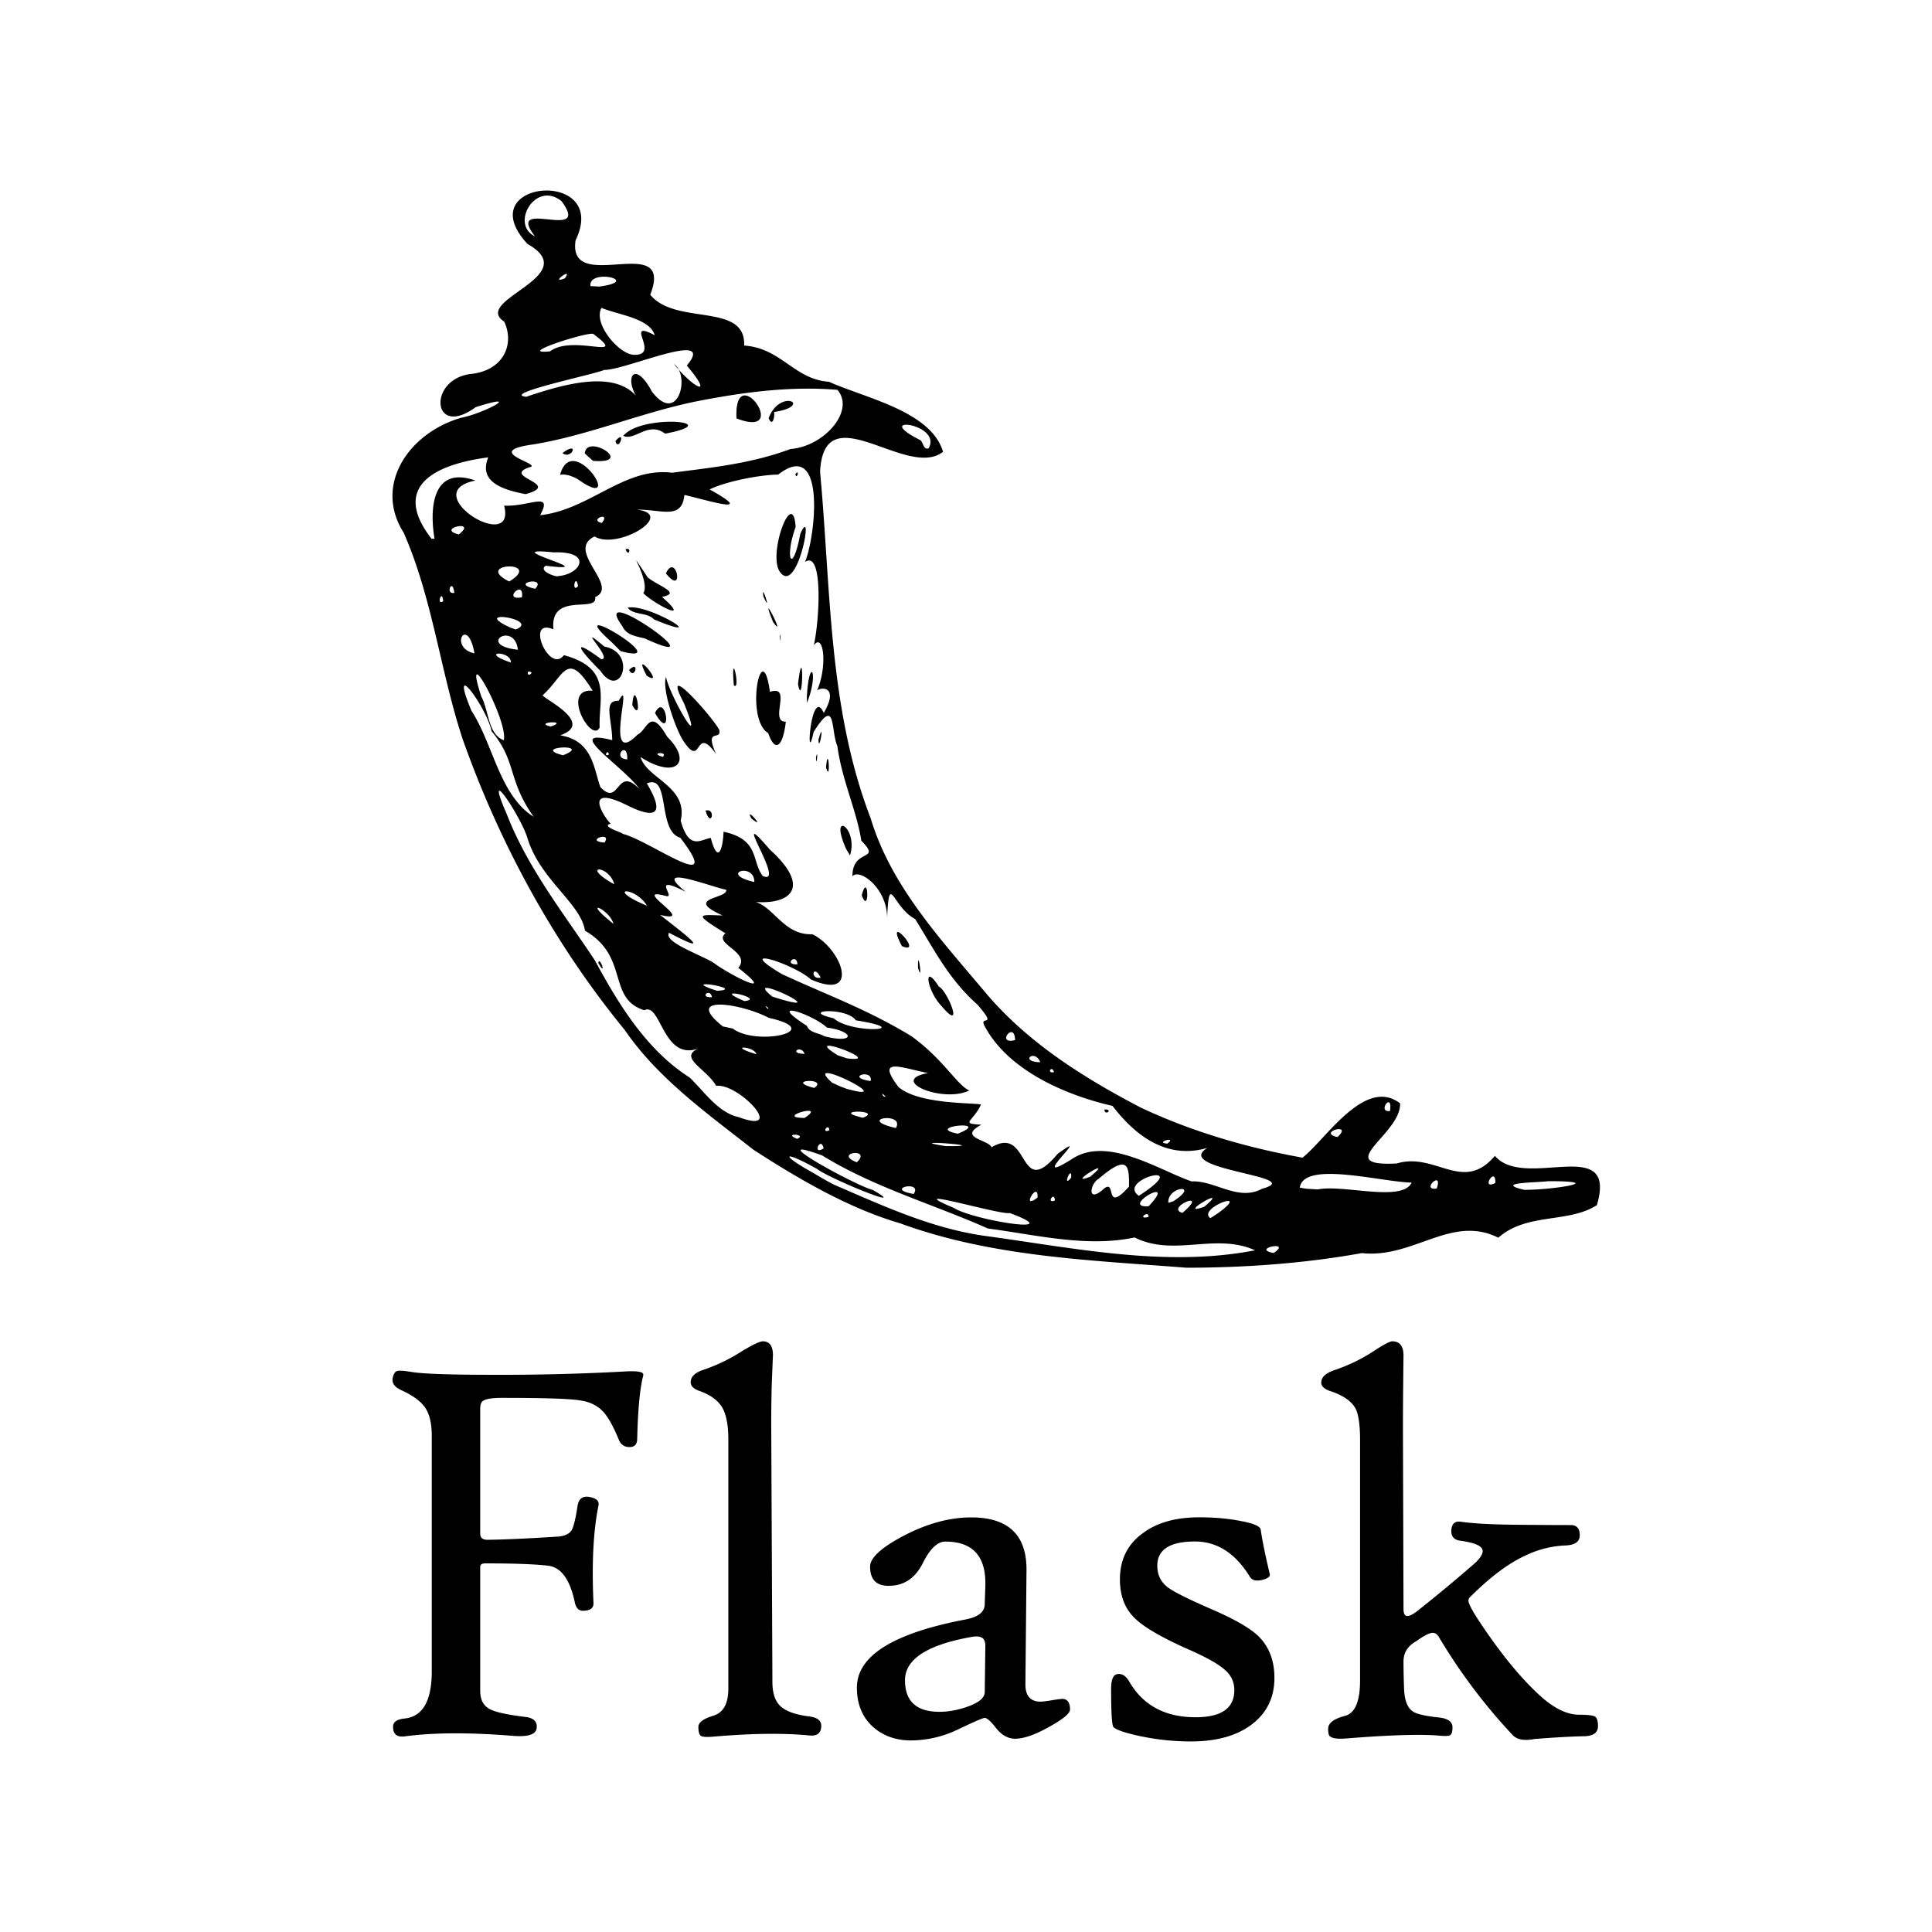 <svg version="1.1" id="Layer_1" xmlns="http://www.w3.org/2000/svg" x="0" y="0" width="64" height="64" viewBox="0 0 64 64" xml:space="preserve"><switch><g><g><g><path d="M24.954 38.083c-1.523-1.198-3.149-2.346-4.259-3.964-2.338-2.854-4.137-6.157-5.367-9.629-.745-2.258-1-4.678-1.958-6.848-1.002-1.578.172-3.299 1.9-3.801.767-.149 2.119-.873.487-.353-1.463 1.072-1.604-.976-.104-1.106 1.023-.134 1.4-.974 1.05-1.728-1.098-.717 2.665-1.503.771-2.573-1.971-2.127 2.759-2.537 1.593-.12-.281 1.858 3.306-.341 2.473 1.804.847 1.031 3.169.237 3.111 1.682 1.232.084 1.654 1.12 2.81 1.2 1.2.542 3.372.967 3.779 2.318-1.188.941-3.942-1.945-4.074.662.359 3.85.267 7.815 1.676 11.48.666 2.22 2.282 3.966 3.738 5.696 1.395 1.692 3.286 2.884 5.212 3.888 1.69.797 3.512 1.327 5.355 1.658.746-.572 2.065-2.696 3.231-1.8.056 1.007-2.312 2.105-.112 1.993 1.294-.389 2.19 1 3.255-.253.98 1.16 4.077-.742 3.378 1.632-.943.61-2.32.241-3.265 1.08-1.557-.779-2.798.694-4.524.51-1.917.344-3.865.482-5.808.484-3.185-.251-6.44-.357-9.471-1.467-1.71-.498-3.376-1.472-4.877-2.445zm2.691 1.168c1.668.72 3.299 1.479 5.125 1.709 2.9.401 5.895 1.023 8.805.458-1.316-.594-2.679.23-3.99-.426-1.573.339-3.263-.086-4.862-.297-1.819-.809-3.783-1.367-5.485-2.418-2.129-.777 1.1.998 1.674 1.142 1.331.755-1.463-.387-1.856-.702-1.114-.624-1.256-.494-.11.141.229.134.458.276.699.393zm-3.173-2.244c1.616.6-.008-1.137-.746-1.036-.33-.57-1.254-.93-.601-1.234-1.174.407-1.23-1.549-1.782-1.271-1.243-.391-.484-1.782-1.965-2.635-.134-.899-1.469-1.68-1.895-3.034-.188-.694-1.509-2.689-.698-.833.69 1.787 1.906 3.316 2.918 4.845.785 1.453 1.712 2.975 3.141 3.884.482.461.948 1.169 1.628 1.314zm-4.654-5.112c.056-.243.295.528 0 0zm6.59 5.831c.358-.161-.515-.204 0 0zm.875.318c-.09-.441-.399.247 0 0zm1.1.458c.522-.498-.806-.313 0 0zm1.883 1.05c.317-.469-1.017-.177 0 0zm-3.615-2.519c.811-.526-1.049-.008 0 0zm.823.409c-.024-.276-.293.125 0 0zm4.116 2.569c.663.419 3.866.917 1.861.173-.337.07-3.719-.957-1.861-.173zm-6.534-5.089c-.064-.277-1.028-.307 0 0zm1.916 1.118c.501-.348-1.035-.269 0 0zm1.612.987c.716-.269-1.16-.269 0 0zm-4.309-2.955c.777.597 3.133.077 1.19-.355-.885-.471-2.876-.792-1.52.285l.33.07zm5.401 3.296c.325-.55-1.357-.313 0 0zm-1.64-1.303c1.899.536-1.598-1.202-.47-.199l.251.115.219.084zm3.29 1.901c1.798.018-1.624-.247 0 0zm-7.741-4.933c-.07-.335-.444.029 0 0zm10.783 6.639c.047-.604-.588.452 0 0zm-7.715-4.76c-.11-.32-.561-.014 0 0zm-2.898-2.09c1.032-.062-1.414-.455 0 0zm-3.434-2.219c-.128-.496-1.124-.89 0 0zm9.013 5.722c-.188-.217-.088.046 0 0zm5.612 3.442c-.018-.33-.307.124 0 0zm-6.107-3.956c.1-.426-.881-.129 0 0zm-4.18-2.649c.768-.083-1.231-.52 0 0zm7.07 4.393c1.198-.474-1.166-.231 0 0zm-3.677-2.497c1.378.179-1.642-.938-.303-.101l.303.101zm4.793 2.948c1.289-.769.865 1.805 2.188.219 1.302-.953-1.128 1.176.479.168 1.162-.776 2.878.369 3.962.743.78-.038 1.539.675 2.338.241 1.539-.416-3.011-.616-1.817-1.351-1.409.41-2.448-.488-3.141-1.391-1.58-.363-3.406-1.172-4.195-2.569-.323-.526.464.074-.279-.785-.951-.845-1.425-1.808-2.063-2.835-.765-.408-.855-1.606-.931-.041.005-.987-.921-1.654-1.148-1.377-.004-.951.993-.473.294-1.178-.15-.987-.644-2.015-.792-3.129-.23-.536-.032-1.684-.789-.47-.275 1.285-.09-1.577.337-.634.562-.963-.203-.85-.233-.717.366-.813.233-1.965-.096-1.525.195-.861.309-3.169-.291-2.759.363-.901.69-4.123-.889-2.895-.641.01-1.749.233-2.272.492 1.642.908-.167.328-.835.183-.086.839-.749.477-1.575.486 1.32.162-.644 1.351-1.401.889-.985.47.849 1.646.018 2.009.103.546-1.507-.199-1.381 1.068-.957-.404-.132 1.499.347.855 1.626.441 1.144 1.443 1.184 2.396-.265.554-1.309-1.305-.231-1.218-.851-1.379-.939-.5-1.646.14-.163.046 1.798.912.568 1.339 1.084.168 1.114 1.116 1.334 1.716.652.678.518-.749 1.297.066-.494-.726-2.611-2.047-.905-1.624-.01-.73-.309-1.321.215-1.304.518-.938-.544 2.31.624 1.12.323-.143.403-.939.983.074.843.831.305 1.431-.885.67.212.722 1.591.979 1.331 2.109.275.994.66.626.995.57.263.965.412.255.424-.205 1.202.259.921.969 1.298 1.465.827.374-1.186-2.535.235-.875 1.498 1.353.562 1.917-.781 1.7.849-.068 1.124 1.15 2.188 1.105.97.462 1.626 2.234-.046 1.498-.578-.524-2.631-1.168-.956-.175 1.548.716 2.778 1.146 4.271 2.045 1.068.763 1.529 1.636 1.933 1.809-.897.429-2.704-.341-1.363-.578-.837-.153-1.778-.576-.978.468.683.57 2.417.51 2.728.574-.263.58-.714.626.012.67-.811.433.259.5.335.747h.001zm-1.656-4.68c-.494-.516-.622-1.481-.088-.643.273.111.875 1.58.088.643zm5.397 3.428c.309-.02.01.235 0 0zm-6.175-4.692c-.02-.781.176.602 0 0zm-.536-.723c-.623-1.198.78.339 0 0zm-6.503-4.487c.365-.097.179.624 0 0zm5.174 2.805c.225-.841.263.705 0 0zm-3.654-2.543c-.258-.463.537.436 0 0zm3.136 1.006c-.588-1.316.416-.718.13.217l-.13-.217zm-5.41-3.606c-.263-.434-.697-1.7-.556-2.087.124.63 1.339 2.711.594.863-.823-1.549.983.502 1.17.889.086.385-.508-.104-.106.797-.735-1.026-.434.567-1.102-.462zm-1.672-1.155c.068-1.003.383.689 0 0zm.752.261c.36-.759.609 1.056 0 0zm-1.81-1.4c-.622-.618-1.071-1.188.03-.384.423.016-.943-1.296.103-.417 1.099.201.541 1.804-.133.801zm.951-.024c.361-.36.193.353 0 0zm.584.186c-.548-1.026.666.431 0 0zm-1.162-1.11c-1.808-1.612 2.274.84.295.296l-.295-.296zm5.186 3.013c-.785-.47-.209-3.305.058-1.367.763-.247-.042 1.001.526.989-.088.789-.343 1.072-.584.378zm1.917 1.133c.076-.855.162.584 0 0zm-.333-.331c.086-.365.008.432 0 0zm-6.415-4.344c-1.162-1.604 3.378 1.622.745.407-.275-.072-.606-.099-.745-.407zm3.693 1.958c-.11-1.351.245.223 0 0zm2.804 1.798c.217-.768.016.51 0 0zm-6.318-4.369c.69-.149 2.862 1.212.869.389-.223-.247-.696-.134-.869-.389zm5.933 2.956c.074-1.381.413-.823.004.199l-.004-.199zm-5.419-3.437c.281-.412-.749-1.867.148-.52.388.307 1.12.514.472.644 1.019.899-.247.243-.62-.124zm5.126 3.008c.194-1.574.172.921 0 0zm-5.714-4.46c.215-.092.114.286 0 0zm1.337.795c.345-.722.633.805 0 0zm3.771 2.097c-.002-.276.072.404 0 0zm-.219-.483c-.524-1.291.487.685 0 0zm-.321-.847c-.086-.532.298.67 0 0zm.524-.849c-.359-.632.454-2.79.544-1.453-.379 1.043-.108 1.625.154.227.488-1.098-.104 2.171-.698 1.226zm.537-3.207c.157-.193.034.231 0 0zm-.899 17.689c-.213-.186.028.116 0 0zm1.851.933c1.027.266 1.023-.158.092-.285-.5-.465-2.077-.959-.665-.058.093.237.39.231.573.343zm-3.653-2.424c.566.424 2.136 1.196.807.161.448-.52-.855-.797-.423-1.144-1.1-.675-.869-.614-.096-.592-1.323-.592.19-.548.119-.851-.51-.101-2.533-.899-1.343.066-1.208-.616-.287.229-.652.141-1.238-.337 1.1.943-.196.624.708.562 1.909 1.441.299.594-.213.307 1.149.768 1.485 1.001zm1.934 1.112c2.351.757-1.153-.928 0 0zm9.901 5.997c.03-.468-.321.397 0 0zm1.017.427c.542-.523.022.839.899-.128.008-.693-.025-1.1-1.007-.259-.27.15-.391.786.108.387zM20.348 29.294c-.167-.656-1.169-.652 0 0zm1.085.711c-.403-.669-1.439-.605 0 0zm6.184 3.728c.604.536 2.771.394.732.066-.301-.445-1.916-.339-.732-.066zm8.497 5.248c.929-.778-.899.348 0 0zm1.933 1.33c.006-.252-.401.108 0 0zm.002-.352c1.03-1.09-.995.064 0 0zM17.676 27.056c-.877-1.25-.546-1.812-1.391-2.834-.161-.783-1.451-2.555-.668-.678.718 1.1.931 2.8 2.059 3.512zm20.05 12.556c1.895-1.222-.777-.532 0 0zm1.445.566c.949-.813-.6-.169 0 0zM20.026 27.911c.271-.403-.7-.052 0 0zM38.87 39.792c.917-.592-.21-.501-.167.054l.167-.054zm-12.453-7.849c-.03-.399-.484.035 0 0zm.77.444c-.247-.496-.377.076 0 0zm13.156 7.805c1.174-.849-.712-.162-.247.161l.247-.161zm-.451-.217c.959-.803-1.01.356 0 0zm2.299 1.532c.644-.432-.78-.141 0 0zM20.616 27.62c.861.193 3.444 2.122 1.921.133-.781-.231-.313-2.138-1.11-1.801.536.894.439 1.273-.682.71-1.409-.688-.791.339-.516.625-.375.087.498.325.387.333zm-3.927-3.1c.154-.64-1.421-3.512-.743-1.441.243.435.219 1.258.743 1.441zm7.207 4.443c-.443-.372-.02-.054 0 0zm1.093.255c0-.678-1.208-.275 0 0zm9.471 5.969c-.18-.462-.714-.011 0 0zm.454.331c-.066-.257-.263.05 0 0zm3.755 2.366c.359-.267-.452-.034 0 0zm-20.02-12.865c1.034-.399-1.105-.285 0 0zm14.976 9.435c-.011-.668-.658.167 0 0zM18.242 24.068c.663-.223-.614-.147 0 0zm1.925.933c-.01-.219-.203.084 0 0zm23.485 14.4c.853-.173 2.796.435 3.111-.225-1.038-.026-3.584-.732-3.705.167l.227.036.367.022zM20.779 25.156c.016-.678-.528-.026 0 0zm-5.062-3.512c-.228-1.291-.874-.195 0 0zm1.206.303c.016-.414-1.103-.374 0 0zm.691.339c-.198-.161-.155.205 0 0zm4.341 2.786c.205-.189-.484-.141 0 0zm-4.799-3.549c-.118-.975-1.399-.147 0 0zm-2.476-1.607c-.034-.45-.241.17 0 0zm.369-.277c-.06-.534-.317.066 0 0zm2.034 1.214c.86-.337-1.568-.701-.177-.064l.177.064zm27.222 16.814c.55-.504-.699-.156 0 0zm3.289 1.704c.221-.652-.556.086 0 0zM17.289 19.787c.092-.632-.681.125 0 0zm-2.894-1.941c-.155-.889-.133-2.454 1.353-1.927-1.983.396 1.375 2.469.951.831.835.042 1.632-.494 1.194.317 1.646-.181 2.784-1.607 4.373-1.407 1.236-.165 2.589-.289 3.923-.787 1.096-.079 2.152-1.258 1.552-1.959-1.495-.126-3.061.061-4.712.39-1.833.379-3.494 1.104-5.343 1.415-1.8.241.361.665-.154.761-.939.325 1.122.546-.121.889-.769-.146-1.567-.409-1.238-1.218-1.726.225-3.242.939-1.879 2.695h.101zm4.158-2.115c.403-1.491 2.166 1.226.663.196-.179-.134-.476-.242-.663-.196zm.079-.723c.584-.435.308.243 0 0zm.74.013c.054-.687 1.698.361.271.245l-.271-.245zm1.014-.408c.371-.433.108.384 0 0zm.26-.175c.616-.741 3.49-.474 1.387-.072-.563-.426-.997.251-1.387.072zm3.751-.578c-.092-2.025 1.865.719 0 0zm1.064-.006c.39-1.02 1.511-.41.181-.205.03.109-.038.527-.181.205zm-8.592 5.409c1.165-.712-1.234-.618 0 0zm.861.239c.408-.434-.887-.177 0 0zm-2.533-1.798c.663-.51-.786-.195 0 0zm34.338 21.483c.018-.595-.508.265 0 0zm-3.49-2.383c.1-.682-.448.058 0 0zm4.449 2.611c.93.004 2.814-.289.793-.287-.317.048-1.849.039-.793.287zM18.487 19.083c.752-.05 1.176-.829-.146-.785-2.05-.211 1.806.703-.263.442-.277.182.393.395.409.343zm.662.334c-.08-.481-.232.257 0 0zm.785-2.092c.327-.406-.452-.109 0 0zm-2.501-4.181c1.343-.456 3.178-.969 3.812.225-.644-.775-.261-1.539.347-.403.863 1.146 1.292-.524.732-.909.64.793 1.365 1.168.428.052 1.02-1.226-2.037.159-2.734.145-.333.15-3.45.794-2.585.89zm.787-1.505c.765-.578 2.648.343 1.439-.574-.118-.105-2.643.696-1.439.574zm2.79.114c.895.022-.385-1.202.68-.648-.174-.572-1.242-.679-1.764-.907-.295.524.6 1.563 1.084 1.555zm-2.3-2.532c.309-.42-.544.214 0 0zm1.14.272c1.443-.19-.367-.62-.291-.016l.291.016zm-2.13-1.665c-1.017-1.327 1.911.223.879-1.167-.87-.692-1.703.779-.879 1.167zm13.042 7.024c.467-.825-1.923-1.114-.313-.291.148.048.114.349.313.291zm-9.463 30.752c-.103.408-.167 1.092-.191 2.051 0 .187-.084.281-.254.281-.171 0-.289-.082-.355-.244-.183-.444-.355-.753-.52-.93-.195-.207-.452-.331-.775-.373-.345-.057-1.208-.083-2.587-.083-.315 0-.521.034-.618.101-.063.042-.092.132-.092.273v4.126c0 .14.088.207.265.201.54-.006 1.323-.042 2.351-.108.2-.026.335-.091.405-.197.07-.106.139-.381.205-.825.042-.243.185-.337.427-.281.207.042.295.137.265.281-.17.827-.225 1.901-.165 3.225.006.157-.094.243-.301.255-.17.018-.275-.072-.317-.273-.159-.759-.452-1.164-.879-1.217-.429-.052-1.125-.078-2.091-.078-.11 0-.165.04-.165.119v4.1c0 .303.112.51.337.618.177.092.556.175 1.138.247.299.03.43.16.393.392-.038.2-.305.278-.803.236-1.439-.116-2.627-.108-3.56.018-.263.036-.391-.07-.391-.319 0-.157.128-.249.391-.273.594-.066.891-.588.891-1.565v-7.799c0-.399-.07-.708-.213-.923-.142-.216-.409-.413-.796-.588-.243-.11-.335-.259-.275-.448.032-.114.08-.178.146-.19.06-.019.223-.006.482.036.383.062 1.286.092 2.708.092a75 75 0 004.345-.11c.405-.024.61.01.61.1a.338.338 0 01-.011.072zm5.906 11.565c0 .243-.136.35-.409.319-.837-.081-1.876-.068-3.115.036-.249.024-.401.018-.46-.019-.058-.036-.086-.136-.086-.301 0-.145.165-.269.496-.369.331-.101.496-.4.496-.897v-8.243c0-.493-.07-.854-.212-1.086-.143-.23-.394-.409-.752-.535-.189-.068-.283-.163-.283-.283 0-.183.138-.319.411-.41a5.781 5.781 0 001.285-.62c.363-.219.596-.328.692-.328.225 0 .337.154.337.464 0-.024-.012.279-.038.911-.017.6-.022 1.192-.017 1.776l.037 8.134c0 .371.09.64.273.807.183.167.496.277.937.333.272.032.408.134.408.311zm8.241-.538c0 .129-.233.321-.699.578-.463.259-.837.388-1.116.388-.237 0-.446-.115-.628-.345-.183-.231-.309-.345-.383-.345-.054 0-.341.124-.865.373a3.625 3.625 0 01-1.575.374c-.498 0-.913-.147-1.249-.438-.363-.321-.545-.758-.545-1.313 0-1.049 1.202-1.802 3.606-2.257.414-.081.625-.247.628-.502l.02-.582c.037-.998-.405-1.495-1.323-1.495-.261 0-.507.234-.742.702-.233.468-.568.719-1.006.757-.498.048-.746-.163-.746-.63 0-.291.369-.63 1.109-1.02.779-.407 1.525-.61 2.242-.61 1.232 0 1.842.586 1.83 1.759l-.036 3.752c-.006.394.162.592.501.592.067 0 .195-.016.382-.046a4.08 4.08 0 01.329-.046c.178-.001.266.119.266.354zm-2.806-2.075c.006-.152-.03-.253-.106-.301-.076-.048-.194-.059-.359-.028-1.463.261-2.196.739-2.196 1.431 0 .698.379 1.048 1.14 1.048.304 0 .616-.059.938-.173.377-.134.564-.295.564-.484l.019-1.493zm9.577 1.027c0 .644-.249 1.156-.742 1.535-.496.379-1.17.57-2.027.57-.57 0-1.142-.061-1.712-.183-.491-.108-.778-.208-.857-.301-.048-.084-.072-.5-.072-1.249 0-.321.072-.488.219-.5.145-.018.269.06.374.237.456.795 1.19 1.194 2.203 1.194.857 0 1.285-.299 1.285-.895a.846.846 0 00-.291-.655c-.212-.2-.626-.435-1.238-.702-.888-.393-1.479-.741-1.777-1.038-.323-.315-.483-.741-.483-1.276 0-.656.253-1.166.757-1.529.468-.354 1.091-.528 1.876-.528.492 0 .941.039 1.349.119.436.079.665.175.682.291.048.339.148.831.301 1.475.018.078-.068.143-.255.19-.201.044-.335.01-.401-.098-.479-.785-1.088-1.176-1.822-1.176-.831 0-1.249.267-1.249.801 0 .299.113.536.337.71.2.152.672.389 1.413.712.777.333 1.305.634 1.586.901.362.348.544.813.544 1.395zm10.718 1.596c0 .21-.145.323-.43.335-.425.008-.981.038-1.666.092-.341.066-.584.024-.729-.128a18.765 18.765 0 01-2.442-3.244c-.054-.096-.125-.144-.209-.144-.104 0-.283.09-.538.273-.285.158-.428.383-.428.674 0 .207.004.504.018.893.012.388.108.642.292.765.126.086.421.153.883.201.285.036.429.142.429.319 0 .139-.024.227-.07.259-.044.034-.165.04-.359.022-.606-.054-1.634-.024-3.079.092-.363.03-.562-.016-.592-.137a.709.709 0 01-.018-.182c0-.189.185-.332.556-.428.333-.086.501-.478.501-1.176v-7.961c0-.498-.05-.843-.146-1.038-.134-.249-.414-.444-.839-.584-.199-.066-.301-.161-.301-.281 0-.177.144-.313.43-.412a5.624 5.624 0 001.302-.628c.333-.219.54-.328.618-.328.251 0 .375.157.375.474 0-.042-.004.258-.01.901-.006.596-.01 1.19-.008 1.786l.018 5.702c0 .159.042.237.126.237.091 0 .231-.079.42-.237a49.84 49.84 0 001.858-1.549c.146-.15.219-.273.219-.363 0-.165-.247-.279-.738-.345-.213-.026-.313-.144-.301-.357.019-.212.125-.303.319-.272.438.062 1.076.094 1.913.1.584.006 1.164.01 1.74.01.188.006.283.118.283.337 0 .207-.149.319-.446.337a3.363 3.363 0 00-1.32.319c-.578.259-1.194.719-1.85 1.375a.166.166 0 00-.072.136c0 .084.102.289.309.61.759 1.154 1.476 2.025 2.15 2.615.431.369.834.554 1.212.554.279 0 .452.02.518.06.068.041.102.146.102.316z"/></g></g></g></switch></svg>